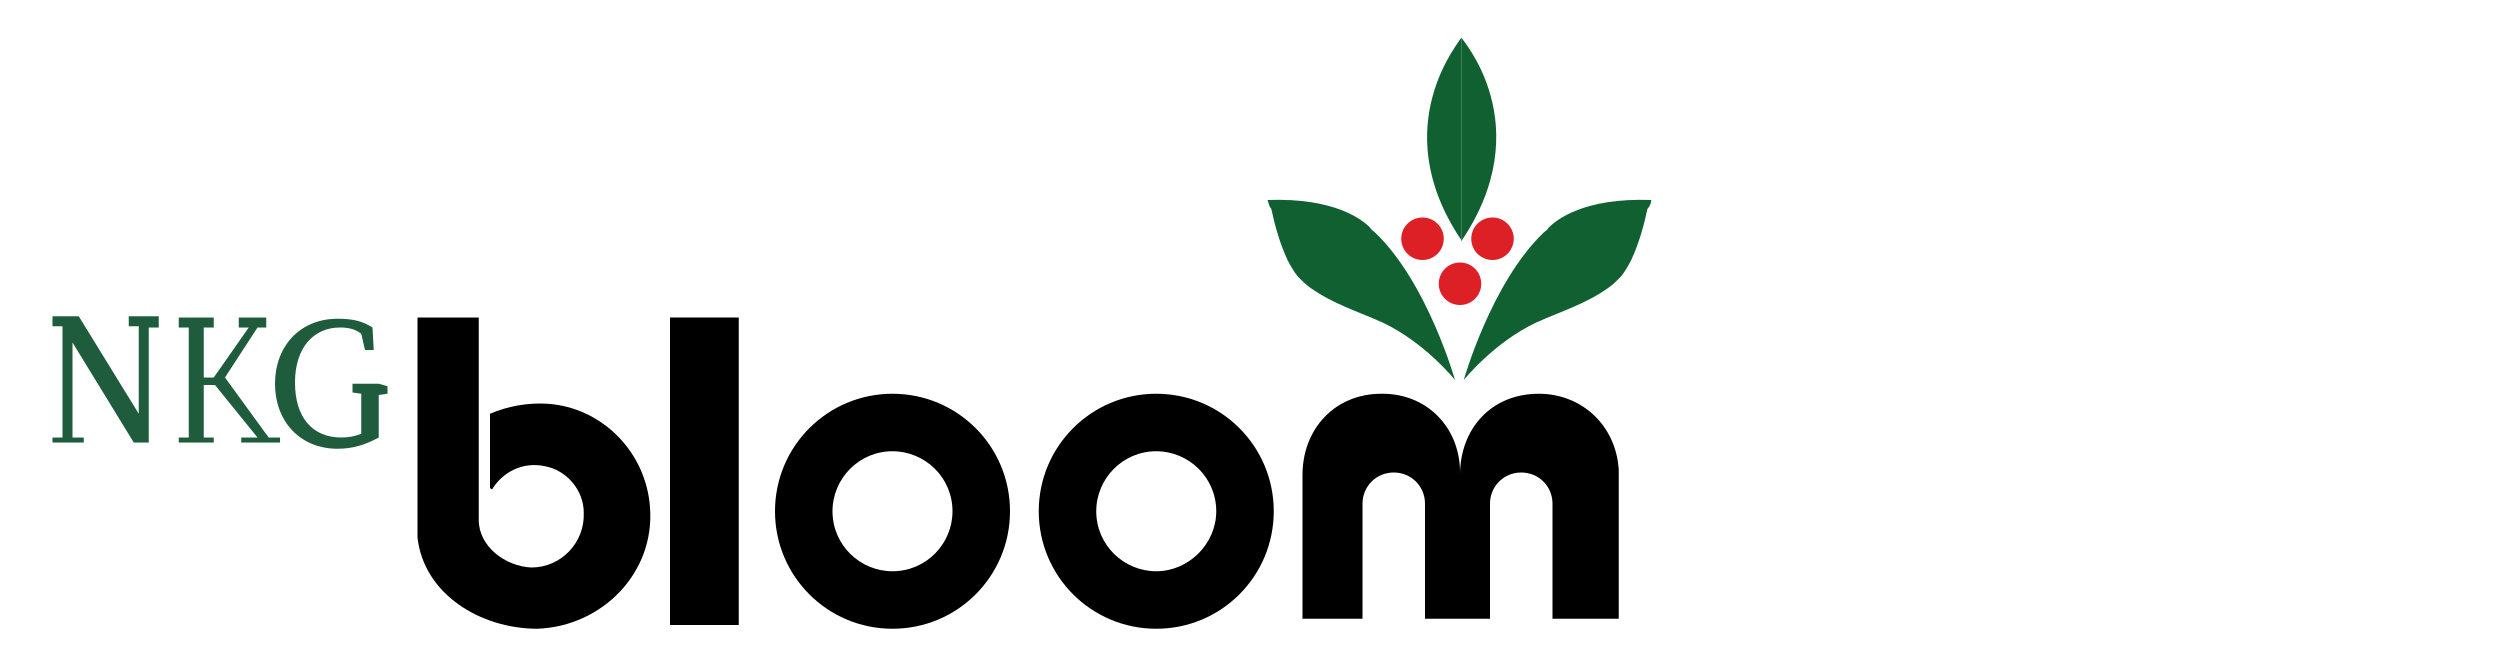<?xml version="1.0" encoding="utf-8"?>
<!-- Generator: Adobe Illustrator 19.0.0, SVG Export Plug-In . SVG Version: 6.00 Build 0)  -->
<svg version="1.1" id="Capa_1" xmlns="http://www.w3.org/2000/svg" x="0px" y="0px"
	 viewBox="312 370 200 53" style="enable-background:new 312 370 200 53;" xml:space="preserve">
<style type="text/css">
	.st0{fill:#1E5C3D;}
	.st1{fill:#116031;}
	.st2{fill:#DD1F26;}
</style>
	<g>
	<g>
		<g>
			<polygon class="st0" points="316.2,405.4 318.7,405.4 318.7,405 317.8,405 317.8,397.4 322.7,405.4 323.9,405.4 323.9,396.2 
				324.7,396.2 324.7,395.3 322.3,395.3 322.3,396.1 323.1,396.1 323.1,403.1 318.3,395.3 316.2,395.3 316.2,396.1 317,396.1 
				317,405 316.2,405 			"/>
			<polygon class="st0" points="329.1,405.4 326.3,405.4 326.3,405 327.1,405 327.1,396.2 326.3,396.2 326.3,395.4 329.1,395.4 
				329.1,396.1 329.1,396.2 328.3,396.2 328.3,400.2 329.1,400.2 331.9,396.2 331.1,396.2 331.1,395.4 333.3,395.4 333.3,396.2 
				332.6,396.2 330,400.2 333.2,404.6 333.5,405 334.4,405 334.4,405.4 331.3,405.4 331.3,405 332.6,405 329.2,400.8 328.3,400.8 
				328.3,405 329.1,405 			"/>
			<g>
				<path class="st0" d="M342.3,400.7h-1.4h-0.7v0.7l0.7,0.1c0,0.9,0,1.8,0,2.7v0.5c-0.5,0.2-1,0.3-1.6,0.3c-2.3,0-3.7-1.6-3.7-4.4
					c0-2.8,1.5-4.4,3.6-4.4c0.6,0,1.2,0.1,1.7,0.5l0.3,1.3l0.7,0l-0.1-1.8c-0.8-0.5-1.5-0.7-2.8-0.7c-3,0-5,2.2-5,5.2s2,5.2,5,5.2
					c1.2,0,2.2-0.3,3.3-0.9v-0.7c0-0.9,0-1.8,0-2.7l0.7-0.1v-0.6L342.3,400.7z"/>
			</g>
		</g>
		<g>
			<path d="M364,410.6c-0.3-4.4-3.8-8-8.2-8.3c-1.6-0.1-3.2,0.2-4.6,0.8v5.9c0,0.1,0.2,0.2,0.2,0.1c0.8-1.3,2.4-2.2,4.2-1.8
				c1.7,0.3,3.1,1.9,3.1,3.7c0.1,2.4-1.8,4.4-4.2,4.4c-2.1-0.1-4.2-1.7-4.2-3.8c0-0.2,0-0.7,0-0.9l0-0.1l0-6c0-0.1,0-0.1,0-0.2
				c0-0.3,0-0.5,0-0.7v-8.3h-4.9v16.4v0.4v0.8c0.5,4.5,5,7.3,9.6,7.3C360.2,420.1,364.4,415.8,364,410.6z"/>
		</g>
		<g>
			<path d="M435.1,401.5C435.1,401.5,435,401.5,435.1,401.5c-3.8,0-6.3,2.8-6.3,6.5v-0.4c-0.1-3.5-2.7-6.1-6.2-6.1c0,0-0.1,0-0.1,0
				l0,0c-3.7,0-6.3,2.8-6.3,6.5v11.5h4.8v-9.2c0-1.4,1.1-2.5,2.5-2.5c1.4,0,2.5,1.1,2.5,2.5v9.2h2.8h2.4v-9.2c0-1.4,1.1-2.5,2.5-2.5
				s2.5,1.1,2.5,2.5v9.2h5.3v-11.9C441.3,404.1,438.6,401.5,435.1,401.5z"/>
		</g>
		<rect x="365.6" y="395.4" width="5.5" height="24.6"/>
		<g>
			<path d="M383.4,401.5c-5.2,0-9.4,4.2-9.4,9.4s4.2,9.4,9.4,9.4c5.2,0,9.4-4.2,9.4-9.4S388.6,401.5,383.4,401.5z M383.4,415.7
				c-2.6,0-4.8-2.1-4.8-4.8c0-2.6,2.1-4.8,4.8-4.8c2.6,0,4.8,2.1,4.8,4.8C388.2,413.5,386.1,415.7,383.4,415.7z"/>
		</g>
		<g>
			<path d="M404.5,401.5c-5.2,0-9.4,4.2-9.4,9.4s4.2,9.4,9.4,9.4c5.2,0,9.4-4.2,9.4-9.4S409.7,401.5,404.5,401.5z M404.5,415.7
				c-2.6,0-4.8-2.1-4.8-4.8c0-2.6,2.1-4.8,4.8-4.8c2.6,0,4.8,2.1,4.8,4.8C409.3,413.5,407.1,415.7,404.5,415.7z"/>
		</g>
	</g>
		<g>
		<path class="st1" d="M444.1,386c-5.4-0.2-7.6,1.6-8.2,2.2c-0.1,0.2-0.3,0.3-0.4,0.4c-4.2,4-6.4,11.8-6.4,11.8s2.4-3,5.8-4.6
			c2-0.9,4-1.5,5.8-2.8c0.3-0.2,0.6-0.5,0.9-0.8c0.3-0.3,0.7-1,0.9-1.4c0.6-1.3,1-2.7,1.3-4.1C444,386.5,444.1,386.2,444.1,386
			L444.1,386z"/>
			<path class="st1" d="M413.4,386c5.4-0.2,7.6,1.6,8.2,2.2c0.1,0.2,0.3,0.3,0.4,0.4c4.2,4,6.4,11.8,6.4,11.8s-2.4-3-5.8-4.6
			c-2-0.9-4-1.5-5.8-2.8c-0.3-0.2-0.6-0.5-0.9-0.8c-0.3-0.3-0.7-1-0.9-1.4c-0.6-1.3-1-2.7-1.3-4.1
			C413.5,386.5,413.5,386.2,413.4,386L413.4,386z"/>
			<g>
			<path class="st1" d="M428.9,389.2V373C429,373.1,422.7,380,428.9,389.2z"/>
				<path class="st1" d="M428.9,373v16.3C435.2,380,428.9,373.1,428.9,373z"/>
		</g>
			<g>
			<circle class="st2" cx="425.8" cy="389.1" r="1.7"/>
				<circle class="st2" cx="431.4" cy="389.1" r="1.7"/>
				<circle class="st2" cx="428.8" cy="392.7" r="1.7"/>
		</g>
	</g>
</g>
</svg>
